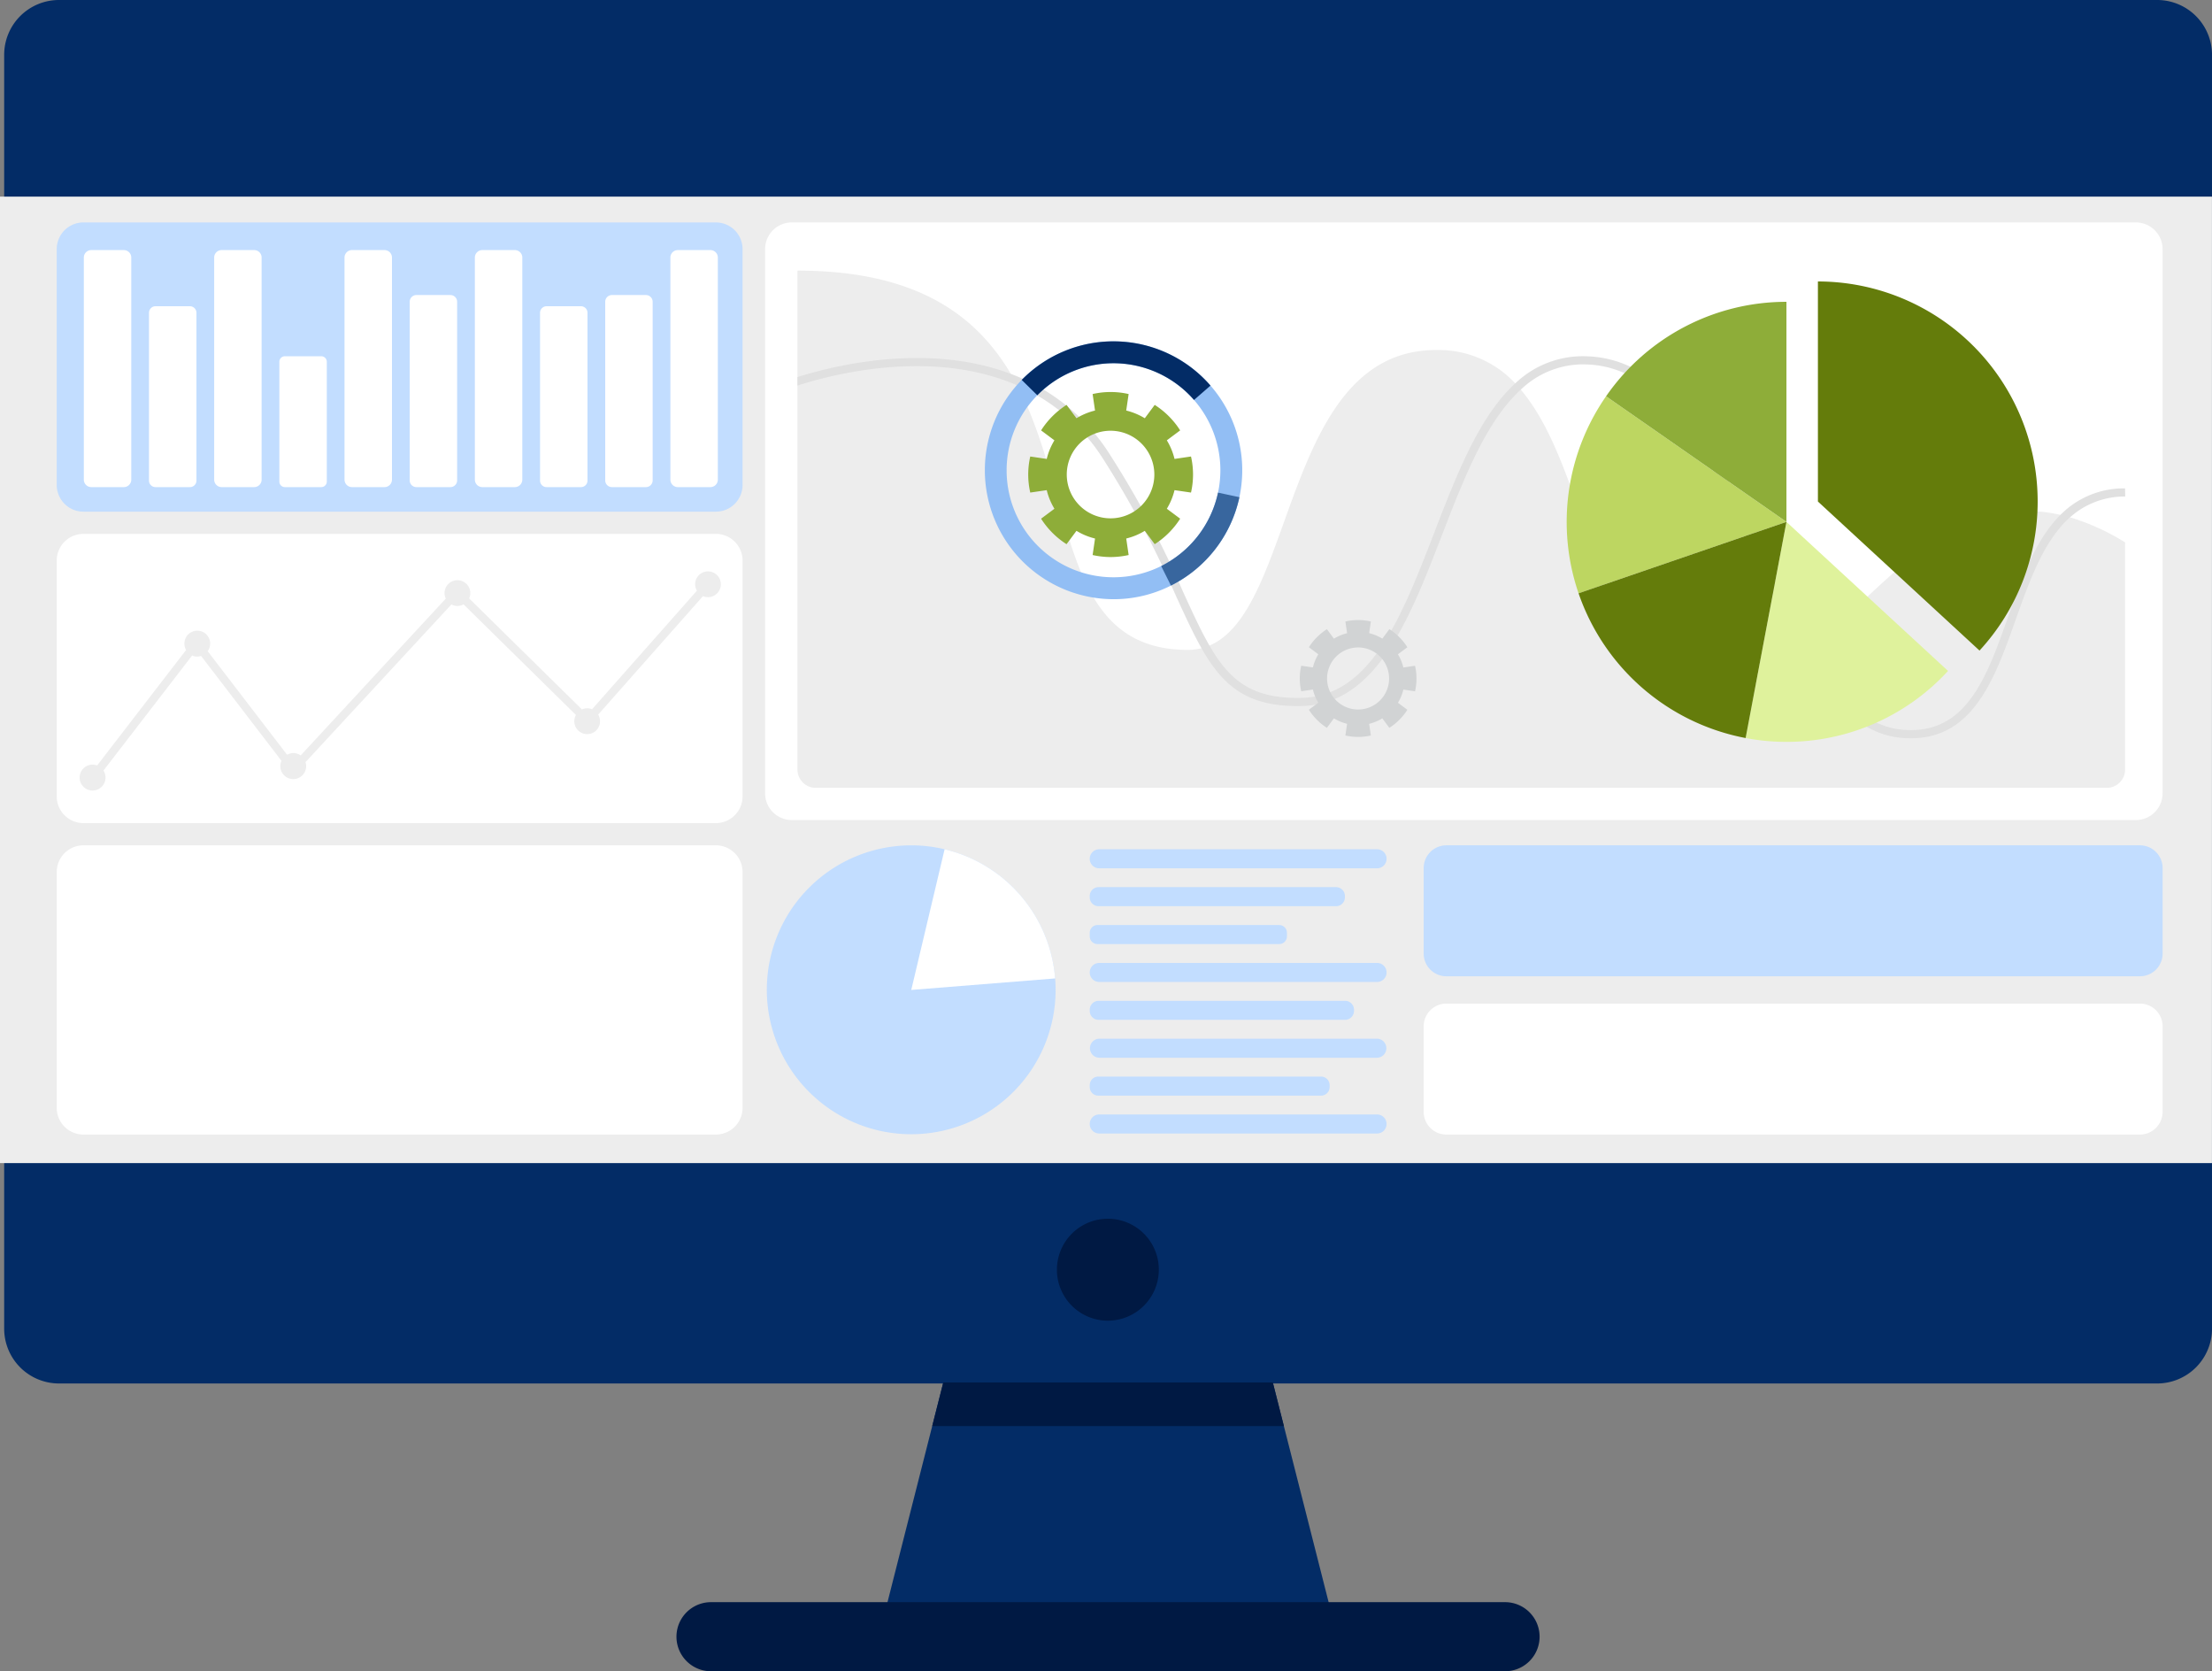 <?xml version="1.0" encoding="UTF-8" ?>
<svg xmlns="http://www.w3.org/2000/svg" xmlns:xlink="http://www.w3.org/1999/xlink" width="419.988" height="317.224" viewBox="0 0 419.988 317.224">
  <rect x="0" y="0" width="419.988" height="317.224" fill="#808080" stroke="none"/>
  <defs>
    <clipPath id="clip-path">
      <path id="Clip_10" data-name="Clip 10" d="M0,0H419.2V262.6H0Z" transform="translate(0.792 0.231)" fill="none"/>
    </clipPath>
    <clipPath id="clip-path-2">
      <path id="Clip_19" data-name="Clip 19" d="M0,317.224H419.988V0H0Z" transform="translate(0 0.546)" fill="none"/>
    </clipPath>
  </defs>
  <g id="Group_68" data-name="Group 68" transform="translate(0 -0.546)">
    <g id="Group_67" data-name="Group 67">
      <path id="Fill_1" data-name="Fill 1" d="M24.442,48.947a24.483,24.483,0,0,1-9.6-46.981,24.451,24.451,0,0,1,34.048,22.5,24.152,24.152,0,0,1-.539,5.114,24.5,24.5,0,0,1-13,16.78A24.066,24.066,0,0,1,24.442,48.947Zm0-44.789A20.329,20.329,0,0,0,4.152,24.468a20.329,20.329,0,0,0,20.29,20.321A20.3,20.3,0,0,0,44.29,28.718a20.552,20.552,0,0,0,.448-4.25,20.328,20.328,0,0,0-20.3-20.311Z" transform="translate(170.492 55.303)" fill="#18bdf7"/>
      <path id="Fill_3" data-name="Fill 3" d="M14.848.864a24.5,24.5,0,0,1-13,16.779L0,13.935A20.385,20.385,0,0,0,10.787,0Z" transform="translate(203.995 84.021)" fill="#18bdf7"/>
      <path id="Fill_5" data-name="Fill 5" d="M35.844,8.4l-3.13,2.727a20.247,20.247,0,0,0-29.747-.889L0,7.324A24.394,24.394,0,0,1,35.844,8.4" transform="translate(177.509 55.303)" fill="#4a63fe"/>
      <path id="Fill_7" data-name="Fill 7" d="M15.647,31.329a15.736,15.736,0,0,1-3.417-.386l.457-3.132a12.317,12.317,0,0,1-3.523-1.462L7.276,28.884a15.832,15.832,0,0,1-4.833-4.839l2.533-1.887a12.407,12.407,0,0,1-1.461-3.529l-3.128.457a15.356,15.356,0,0,1,0-6.844l3.128.459A12.422,12.422,0,0,1,4.975,9.172L2.443,7.285A15.825,15.825,0,0,1,7.276,2.445L9.163,4.98a12.393,12.393,0,0,1,3.523-1.462L12.229.386a15.324,15.324,0,0,1,6.836,0l-.457,3.131A12.407,12.407,0,0,1,22.132,4.98l1.886-2.534a15.831,15.831,0,0,1,4.834,4.839L26.32,9.172A12.5,12.5,0,0,1,27.78,12.7l3.128-.459a15.356,15.356,0,0,1,0,6.844l-3.128-.457a12.484,12.484,0,0,1-1.461,3.529l2.533,1.887a15.838,15.838,0,0,1-4.834,4.839l-1.886-2.535a12.331,12.331,0,0,1-3.524,1.462l.457,3.132A15.742,15.742,0,0,1,15.647,31.329Zm0-23.979a8.314,8.314,0,1,0,8.306,8.314A8.319,8.319,0,0,0,15.647,7.35Z" transform="translate(178.744 64.921)" fill="#00a4d6"/>
      <g id="Group_11" data-name="Group 11" transform="translate(0 0.315)">
        <path id="Clip_10-2" data-name="Clip 10" d="M0,0H419.2V262.6H0Z" transform="translate(0.792 0.231)" fill="none"/>
        <g id="Group_11-2" data-name="Group 11" clip-path="url(#clip-path)">
          <path id="Fill_9" data-name="Fill 9" d="M419.2,10.419V252.182A10.419,10.419,0,0,1,408.79,262.6H10.407A10.408,10.408,0,0,1,0,252.182V10.419A10.408,10.408,0,0,1,10.407,0H408.79A10.419,10.419,0,0,1,419.2,10.419" transform="translate(0.792 0.231)" fill="#032c66"/>
        </g>
      </g>
      <path id="Fill_12" data-name="Fill 12" d="M85.3,60.755H0L9.265,24.286l2.1-8.269L15.441,0H69.854l4.078,16.017,2.1,8.269Z" transform="translate(167.735 246.94)" fill="#032c66"/>
      <path id="Fill_14" data-name="Fill 14" d="M66.766,8.271H0L2.1,0H64.668Z" transform="translate(177 262.955)" fill="#001943"/>
      <path id="Fill_16" data-name="Fill 16" d="M157.316,13.114H6.549A6.557,6.557,0,0,1,6.549,0H157.316a6.557,6.557,0,0,1,0,13.114" transform="translate(128.447 304.655)" fill="#001943"/>
      <path id="Clip_19-2" data-name="Clip 19" d="M0,317.224H419.988V0H0Z" transform="translate(0 0.546)" fill="none"/>
      <g id="Mask_Group_4" data-name="Mask Group 4" clip-path="url(#clip-path-2)">
        <path id="Fill_18" data-name="Fill 18" d="M0,183.447H419.98V0H0Z" transform="translate(0 37.868)" fill="#ededed"/>
        <path id="Fill_20" data-name="Fill 20" d="M9.665,19.351h0a9.676,9.676,0,1,1,9.665-9.676,9.7,9.7,0,0,1-9.665,9.676" transform="translate(200.696 231.877)" fill="#001943"/>
        <path id="Fill_21" data-name="Fill 21" d="M260.27,113.436H5.069A5.072,5.072,0,0,1,0,108.363V5.074A5.071,5.071,0,0,1,5.069,0h255.2a5.07,5.07,0,0,1,5.066,5.074V108.363a5.071,5.071,0,0,1-5.066,5.074" transform="translate(145.269 42.764)" fill="#fff"/>
        <path id="Fill_22" data-name="Fill 22" d="M252.077,51.586V94.7a3.485,3.485,0,0,1-3.49,3.478H3.49A3.485,3.485,0,0,1,0,94.7V0C22.637,0,33.909,8.471,40.518,19.6q.649,1.067,1.2,2.18C52.9,42.96,49.535,71.992,74.118,71.992a10.109,10.109,0,0,0,2.594-.325,7.227,7.227,0,0,0,1.513-.495C94.762,64.2,92.184,14.717,121.6,15.072a19.824,19.824,0,0,1,14.685,6.338c.355.386.71.773,1.048,1.19,13.173,15.474,13.358,49.963,33.585,56.224,7.29,2.257,13.729-.8,20.091-5.859.4-.325.817-.649,1.22-1,13.449-11.177,26.821-30.284,47.574-25.6.6.139,1.2.294,1.821.464a43.342,43.342,0,0,1,10.455,4.761" transform="translate(151.413 51.911)" fill="#ededed"/>
        <path id="Fill_23" data-name="Fill 23" d="M252.093,26.629a15.473,15.473,0,0,0-10.469,3.942c-5,4.437-7.69,12.012-10.315,19.416-3.937,11.084-8,22.524-19.873,22.524-.633,0-1.3-.031-1.975-.093-7.738-.759-13.435-7.065-18.454-15.708-3.119-5.347-5.976-11.608-8.879-18.024-8.215-18.041-16.723-36.7-32.38-37.132-.184,0-.355-.015-.525-.015a17.088,17.088,0,0,0-11.89,4.808c-6.623,6.044-10.84,16.943-14.962,27.61-6.1,15.784-12.4,32.108-26.621,32.433-10.222.216-14.87-3.648-19.039-10.976-1.606-2.844-3.15-6.214-4.91-10.064A185.686,185.686,0,0,0,57.935,19.332a36.246,36.246,0,0,0-16.213-13.8C25.325-1.63,6.024,3.61,0,5.574V3.95c6.454-2.041,24.491-6.663,40.518-.6a37.859,37.859,0,0,1,18.7,15.15,185.862,185.862,0,0,1,13.99,26.2c1.822,3.988,3.382,7.4,5.018,10.218,3.922,6.786,8.23,10.141,17.495,9.925,13.188-.309,19.024-15.428,25.217-31.443,4.2-10.868,8.476-21.967,15.347-28.243a18.532,18.532,0,0,1,13.5-5.148c16.647.448,25.339,19.556,33.756,38.044,2.871,6.276,5.65,12.412,8.692,17.654,4.819,8.379,10.224,14.454,17.387,15.165,12.229,1.206,16.121-9.77,20.245-21.411,2.562-7.25,5.187-14.64,9.943-19.355a16.862,16.862,0,0,1,12.26-5.024Z" transform="translate(151.413 68.165)" fill="#e0e0e0"/>
        <path id="Fill_24" data-name="Fill 24" d="M135.987,24.858H4.31A4.311,4.311,0,0,1,0,20.543V4.315A4.311,4.311,0,0,1,4.31,0H135.987A4.311,4.311,0,0,1,140.3,4.315V20.543a4.311,4.311,0,0,1-4.308,4.315" transform="translate(270.311 160.998)" fill="#c2ddff"/>
        <path id="Fill_25" data-name="Fill 25" d="M135.987,24.858H4.31A4.311,4.311,0,0,1,0,20.543V4.315A4.311,4.311,0,0,1,4.31,0H135.987A4.311,4.311,0,0,1,140.3,4.315V20.543a4.311,4.311,0,0,1-4.308,4.315" transform="translate(270.311 191.04)" fill="#fff"/>
        <path id="Fill_26" data-name="Fill 26" d="M125.152,54.9H5.066A5.07,5.07,0,0,1,0,49.827V5.074A5.071,5.071,0,0,1,5.066,0H125.152a5.072,5.072,0,0,1,5.068,5.074V49.827a5.071,5.071,0,0,1-5.068,5.074" transform="translate(10.77 42.764)" fill="#c2ddff"/>
        <g id="Group_37" data-name="Group 37" transform="translate(15.441 47.238)">
          <path id="Fill_27" data-name="Fill 27" d="M7.733,36.457H1.274A1.275,1.275,0,0,1,0,35.181V1.275A1.274,1.274,0,0,1,1.274,0H7.733A1.274,1.274,0,0,1,9.007,1.275V35.181a1.275,1.275,0,0,1-1.274,1.275" transform="translate(99.471 9.311)" fill="#fff"/>
          <path id="Fill_28" data-name="Fill 28" d="M7.592,44.992H1.416A1.417,1.417,0,0,1,0,43.574V1.418A1.416,1.416,0,0,1,1.416,0H7.592A1.415,1.415,0,0,1,9.007,1.418V43.574a1.416,1.416,0,0,1-1.414,1.418" transform="translate(111.845 0.776)" fill="#fff"/>
          <path id="Fill_29" data-name="Fill 29" d="M7.592,44.992H1.416A1.418,1.418,0,0,1,0,43.574V1.418A1.417,1.417,0,0,1,1.416,0H7.592A1.417,1.417,0,0,1,9.008,1.418V43.574a1.418,1.418,0,0,1-1.416,1.418" transform="translate(0.475 0.776)" fill="#fff"/>
          <path id="Fill_30" data-name="Fill 30" d="M7.772,34.331H1.237A1.237,1.237,0,0,1,0,33.093V1.237A1.237,1.237,0,0,1,1.237,0H7.772A1.237,1.237,0,0,1,9.008,1.237V33.093a1.237,1.237,0,0,1-1.237,1.238" transform="translate(12.849 11.437)" fill="#fff"/>
          <path id="Fill_31" data-name="Fill 31" d="M7.592,44.992H1.416A1.418,1.418,0,0,1,0,43.574V1.418A1.417,1.417,0,0,1,1.416,0H7.592A1.416,1.416,0,0,1,9.008,1.418V43.574a1.417,1.417,0,0,1-1.416,1.418" transform="translate(25.224 0.776)" fill="#fff"/>
          <path id="Fill_32" data-name="Fill 32" d="M7.954,24.841H1.05A1.051,1.051,0,0,1,0,23.788V1.053A1.051,1.051,0,0,1,1.05,0h6.9A1.053,1.053,0,0,1,9.007,1.053V23.788a1.053,1.053,0,0,1-1.053,1.053" transform="translate(37.6 20.927)" fill="#fff"/>
          <path id="Fill_33" data-name="Fill 33" d="M7.592,44.992H1.416A1.417,1.417,0,0,1,0,43.574V1.418A1.416,1.416,0,0,1,1.416,0H7.592A1.415,1.415,0,0,1,9.007,1.418V43.574a1.416,1.416,0,0,1-1.414,1.418" transform="translate(49.973 0.776)" fill="#fff"/>
          <path id="Fill_34" data-name="Fill 34" d="M7.733,36.457H1.274A1.275,1.275,0,0,1,0,35.181V1.275A1.274,1.274,0,0,1,1.274,0H7.733A1.274,1.274,0,0,1,9.007,1.275V35.181a1.275,1.275,0,0,1-1.274,1.275" transform="translate(62.347 9.311)" fill="#fff"/>
          <path id="Fill_35" data-name="Fill 35" d="M7.592,44.992H1.416A1.418,1.418,0,0,1,0,43.574V1.418A1.417,1.417,0,0,1,1.416,0H7.592A1.417,1.417,0,0,1,9.008,1.418V43.574a1.418,1.418,0,0,1-1.416,1.418" transform="translate(74.721 0.776)" fill="#fff"/>
          <path id="Fill_36" data-name="Fill 36" d="M7.77,34.331H1.235A1.236,1.236,0,0,1,0,33.093V1.237A1.236,1.236,0,0,1,1.235,0H7.77A1.237,1.237,0,0,1,9.007,1.237V33.093A1.237,1.237,0,0,1,7.77,34.331" transform="translate(87.097 11.437)" fill="#fff"/>
        </g>
        <path id="Fill_38" data-name="Fill 38" d="M125.152,54.9H5.066A5.069,5.069,0,0,1,0,49.829V5.074A5.071,5.071,0,0,1,5.066,0H125.152a5.072,5.072,0,0,1,5.068,5.074V49.829a5.071,5.071,0,0,1-5.068,5.072" transform="translate(10.77 101.881)" fill="#fff"/>
        <path id="Fill_39" data-name="Fill 39" d="M125.152,54.9H5.066A5.071,5.071,0,0,1,0,49.827V5.074A5.07,5.07,0,0,1,5.066,0H125.152a5.071,5.071,0,0,1,5.068,5.074V49.827a5.072,5.072,0,0,1-5.068,5.074" transform="translate(10.77 160.997)" fill="#fff"/>
        <path id="Fill_40" data-name="Fill 40" d="M119.283,0a2.446,2.446,0,0,0-2.444,2.447,2.4,2.4,0,0,0,.337,1.22L97.27,26.169a2.409,2.409,0,0,0-1.921.036L73.928,5.129a2.418,2.418,0,0,0,.222-1.008,2.445,2.445,0,1,0-4.89,0A2.42,2.42,0,0,0,69.5,5.16L41.946,34.931a2.4,2.4,0,0,0-2.582-.128L24.289,15.148a2.448,2.448,0,1,0-4.1-.226L3.3,36.84a2.41,2.41,0,0,0-.854-.162A2.459,2.459,0,1,0,4.5,37.809L21.332,15.968a2.338,2.338,0,0,0,1.7.082L38.3,35.959a2.453,2.453,0,1,0,4.564.247l27.7-29.93a2.342,2.342,0,0,0,2.3-.019l21.344,21a2.443,2.443,0,1,0,4.22-.073L118.323,4.7a2.445,2.445,0,0,0,3.4-2.252A2.446,2.446,0,0,0,119.283,0" transform="translate(15.145 109.001)" fill="#ededed"/>
        <path id="Fill_41" data-name="Fill 41" d="M107.94,4.638H2.207A2.209,2.209,0,0,1,0,2.427V2.209A2.207,2.207,0,0,1,2.207,0H107.94a2.208,2.208,0,0,1,2.207,2.209v.218a2.21,2.21,0,0,1-2.207,2.211" transform="translate(15.531 165.148)" fill="#fff"/>
        <path id="Fill_42" data-name="Fill 42" d="M96.989,4.638H2.094A2.094,2.094,0,0,1,0,2.543V2.095A2.094,2.094,0,0,1,2.094,0h94.9a2.093,2.093,0,0,1,2.092,2.095v.448a2.094,2.094,0,0,1-2.092,2.095" transform="translate(15.53 173.427)" fill="#fff"/>
        <path id="Fill_43" data-name="Fill 43" d="M119.025,4.638H2.316A2.319,2.319,0,0,1,2.316,0H119.025a2.319,2.319,0,0,1,0,4.638" transform="translate(15.531 181.706)" fill="#fff"/>
        <path id="Fill_44" data-name="Fill 44" d="M86.169,4.638H1.975A1.975,1.975,0,0,1,0,2.662V1.976A1.975,1.975,0,0,1,1.975,0H86.169a1.974,1.974,0,0,1,1.973,1.976v.686a1.974,1.974,0,0,1-1.973,1.976" transform="translate(15.53 189.985)" fill="#fff"/>
        <path id="Fill_45" data-name="Fill 45" d="M109.086,4.638H2.217A2.219,2.219,0,0,1,0,2.416V2.223A2.22,2.22,0,0,1,2.217,0H109.086A2.221,2.221,0,0,1,111.3,2.223v.193a2.219,2.219,0,0,1-2.219,2.221" transform="translate(15.532 198.264)" fill="#fff"/>
        <path id="Fill_46" data-name="Fill 46" d="M119.025,4.638H2.316A2.319,2.319,0,0,1,2.316,0H119.025a2.319,2.319,0,0,1,0,4.638" transform="translate(15.531 206.544)" fill="#fff"/>
        <path id="Fill_47" data-name="Fill 47" d="M54.832,27.44A27.416,27.416,0,1,1,27.424,0a26.8,26.8,0,0,1,6.332.742A27.434,27.434,0,0,1,54.739,25.26c.062.728.093,1.453.093,2.18" transform="translate(145.595 161.004)" fill="#c2ddff"/>
        <path id="Fill_48" data-name="Fill 48" d="M27.315,24.516,0,26.7,6.331,0A27.43,27.43,0,0,1,27.315,24.516" transform="translate(173.019 161.747)" fill="#fff"/>
        <path id="Fill_49" data-name="Fill 49" d="M54.554,3.616H1.807A1.808,1.808,0,0,1,1.807,0H54.554a1.808,1.808,0,0,1,0,3.616" transform="translate(206.905 161.747)" fill="#c2ddff"/>
        <path id="Fill_50" data-name="Fill 50" d="M46.771,3.617H1.674A1.675,1.675,0,0,1,0,1.94V1.677A1.675,1.675,0,0,1,1.674,0h45.1a1.676,1.676,0,0,1,1.675,1.677V1.94a1.676,1.676,0,0,1-1.675,1.677" transform="translate(206.905 168.937)" fill="#c2ddff"/>
        <path id="Fill_51" data-name="Fill 51" d="M35.973,3.617H1.472A1.473,1.473,0,0,1,0,2.144V1.475A1.474,1.474,0,0,1,1.472,0h34.5a1.474,1.474,0,0,1,1.472,1.475v.669a1.473,1.473,0,0,1-1.472,1.473" transform="translate(206.905 176.128)" fill="#c2ddff"/>
        <path id="Fill_52" data-name="Fill 52" d="M54.554,3.616H1.807A1.808,1.808,0,0,1,1.807,0H54.554a1.808,1.808,0,0,1,0,3.616" transform="translate(206.905 183.32)" fill="#c2ddff"/>
        <path id="Fill_53" data-name="Fill 53" d="M48.479,3.616H1.7A1.7,1.7,0,0,1,0,1.909v-.2A1.7,1.7,0,0,1,1.7,0H48.479a1.706,1.706,0,0,1,1.7,1.707v.2a1.705,1.705,0,0,1-1.7,1.707" transform="translate(206.906 190.51)" fill="#c2ddff"/>
        <path id="Fill_54" data-name="Fill 54" d="M54.554,3.617H1.807A1.809,1.809,0,0,1,1.807,0H54.554a1.809,1.809,0,0,1,0,3.617" transform="translate(206.905 197.701)" fill="#c2ddff"/>
        <path id="Fill_55" data-name="Fill 55" d="M43.927,3.616H1.624A1.624,1.624,0,0,1,0,1.99V1.625A1.624,1.624,0,0,1,1.624,0h42.3a1.625,1.625,0,0,1,1.624,1.625V1.99a1.625,1.625,0,0,1-1.624,1.626" transform="translate(206.905 204.893)" fill="#c2ddff"/>
        <path id="Fill_56" data-name="Fill 56" d="M54.554,3.616H1.807A1.808,1.808,0,0,1,1.807,0H54.554a1.808,1.808,0,0,1,0,3.616" transform="translate(206.905 212.083)" fill="#c2ddff"/>
        <path id="Fill_57" data-name="Fill 57" d="M7.474,0A41.8,41.8,0,0,0,2.254,37.4L41.722,23.838Z" transform="translate(297.466 75.768)" fill="#bdd661"/>
        <path id="Fill_58" data-name="Fill 58" d="M0,0V41.77L30.682,70.06a41.671,41.671,0,0,0,11.04-28.29A41.751,41.751,0,0,0,0,0" transform="translate(345.164 53.97)" fill="#647c0b"/>
        <path id="Fill_59" data-name="Fill 59" d="M34.249,0A41.616,41.616,0,0,0,0,17.932L34.249,41.77Z" transform="translate(304.939 57.835)" fill="#8ead39"/>
        <path id="Fill_60" data-name="Fill 60" d="M0,41.028a41.184,41.184,0,0,0,7.751.728A41.572,41.572,0,0,0,38.433,28.291L7.751,0Z" transform="translate(331.437 99.605)" fill="#dff29c"/>
        <path id="Fill_61" data-name="Fill 61" d="M0,13.557A41.773,41.773,0,0,0,31.716,41.028L39.468,0Z" transform="translate(299.721 99.605)" fill="#647c0b"/>
        <path id="Fill_62" data-name="Fill 62" d="M24.442,48.947a24.484,24.484,0,0,1-9.6-46.981A24.39,24.39,0,0,1,42.862,8.4,24.44,24.44,0,0,1,43.725,39.5a24.684,24.684,0,0,1-8.371,6.859A24.066,24.066,0,0,1,24.442,48.947Zm0-44.79A20.326,20.326,0,0,0,4.154,24.47,20.29,20.29,0,0,0,44.29,28.718a20.532,20.532,0,0,0,.449-4.248,20.331,20.331,0,0,0-20.3-20.313Z" transform="translate(186.972 65.335)" fill="#92bef4"/>
        <path id="Fill_63" data-name="Fill 63" d="M14.85.866a24.509,24.509,0,0,1-13,16.779L0,13.936A20.379,20.379,0,0,0,10.787,0Z" transform="translate(220.475 94.053)" fill="#38669e"/>
        <path id="Fill_64" data-name="Fill 64" d="M35.844,8.4l-3.13,2.727a20.251,20.251,0,0,0-29.749-.89L0,7.324A24.394,24.394,0,0,1,35.844,8.4" transform="translate(193.991 65.336)" fill="#032c66"/>
        <path id="Fill_65" data-name="Fill 65" d="M15.647,31.327a15.75,15.75,0,0,1-3.418-.384l.458-3.132a12.387,12.387,0,0,1-3.525-1.462L7.276,28.884a15.817,15.817,0,0,1-4.833-4.839l2.533-1.887a12.38,12.38,0,0,1-1.461-3.529l-3.128.457a15.356,15.356,0,0,1,0-6.844l3.128.459A12.381,12.381,0,0,1,4.975,9.172L2.443,7.285A15.809,15.809,0,0,1,7.276,2.445L9.161,4.98a12.415,12.415,0,0,1,3.525-1.463L12.228.386a15.328,15.328,0,0,1,6.837,0l-.459,3.131A12.414,12.414,0,0,1,22.132,4.98l1.885-2.534A15.809,15.809,0,0,1,28.85,7.285L26.318,9.172A12.381,12.381,0,0,1,27.779,12.7l3.128-.459a15.356,15.356,0,0,1,0,6.844l-3.128-.457a12.38,12.38,0,0,1-1.461,3.529l2.533,1.887a15.817,15.817,0,0,1-4.833,4.839l-1.885-2.535a12.388,12.388,0,0,1-3.525,1.462l.459,3.132A15.753,15.753,0,0,1,15.647,31.327Zm0-23.977a8.314,8.314,0,1,0,8.3,8.314A8.319,8.319,0,0,0,15.647,7.35Z" transform="translate(195.226 74.954)" fill="#8ead39"/>
        <path id="Fill_66" data-name="Fill 66" d="M11.081,22.185A11.015,11.015,0,0,1,8.66,21.91l.324-2.215a8.78,8.78,0,0,1-2.5-1.038l-1.335,1.8A11.2,11.2,0,0,1,1.73,17.026L3.522,15.69a8.768,8.768,0,0,1-1.032-2.5l-2.216.324a10.864,10.864,0,0,1,0-4.846l2.216.324A8.75,8.75,0,0,1,3.522,6.5L1.73,5.159A11.2,11.2,0,0,1,5.153,1.733l1.335,1.8a8.78,8.78,0,0,1,2.5-1.038L8.66.274a10.84,10.84,0,0,1,4.84,0L13.176,2.49a8.756,8.756,0,0,1,2.5,1.038l1.336-1.8A11.208,11.208,0,0,1,20.43,5.159L18.637,6.5a8.727,8.727,0,0,1,1.033,2.5l2.216-.324a10.864,10.864,0,0,1,0,4.846l-2.216-.324a8.744,8.744,0,0,1-1.033,2.5l1.793,1.337a11.208,11.208,0,0,1-3.422,3.426l-1.336-1.8a8.757,8.757,0,0,1-2.5,1.038L13.5,21.91A10.98,10.98,0,0,1,11.081,22.185Zm0-16.98a5.888,5.888,0,1,0,5.88,5.887A5.891,5.891,0,0,0,11.081,5.2Z" transform="translate(246.785 118.239)" fill="#d1d3d4"/>
      </g>
    </g>
  </g>
</svg>
